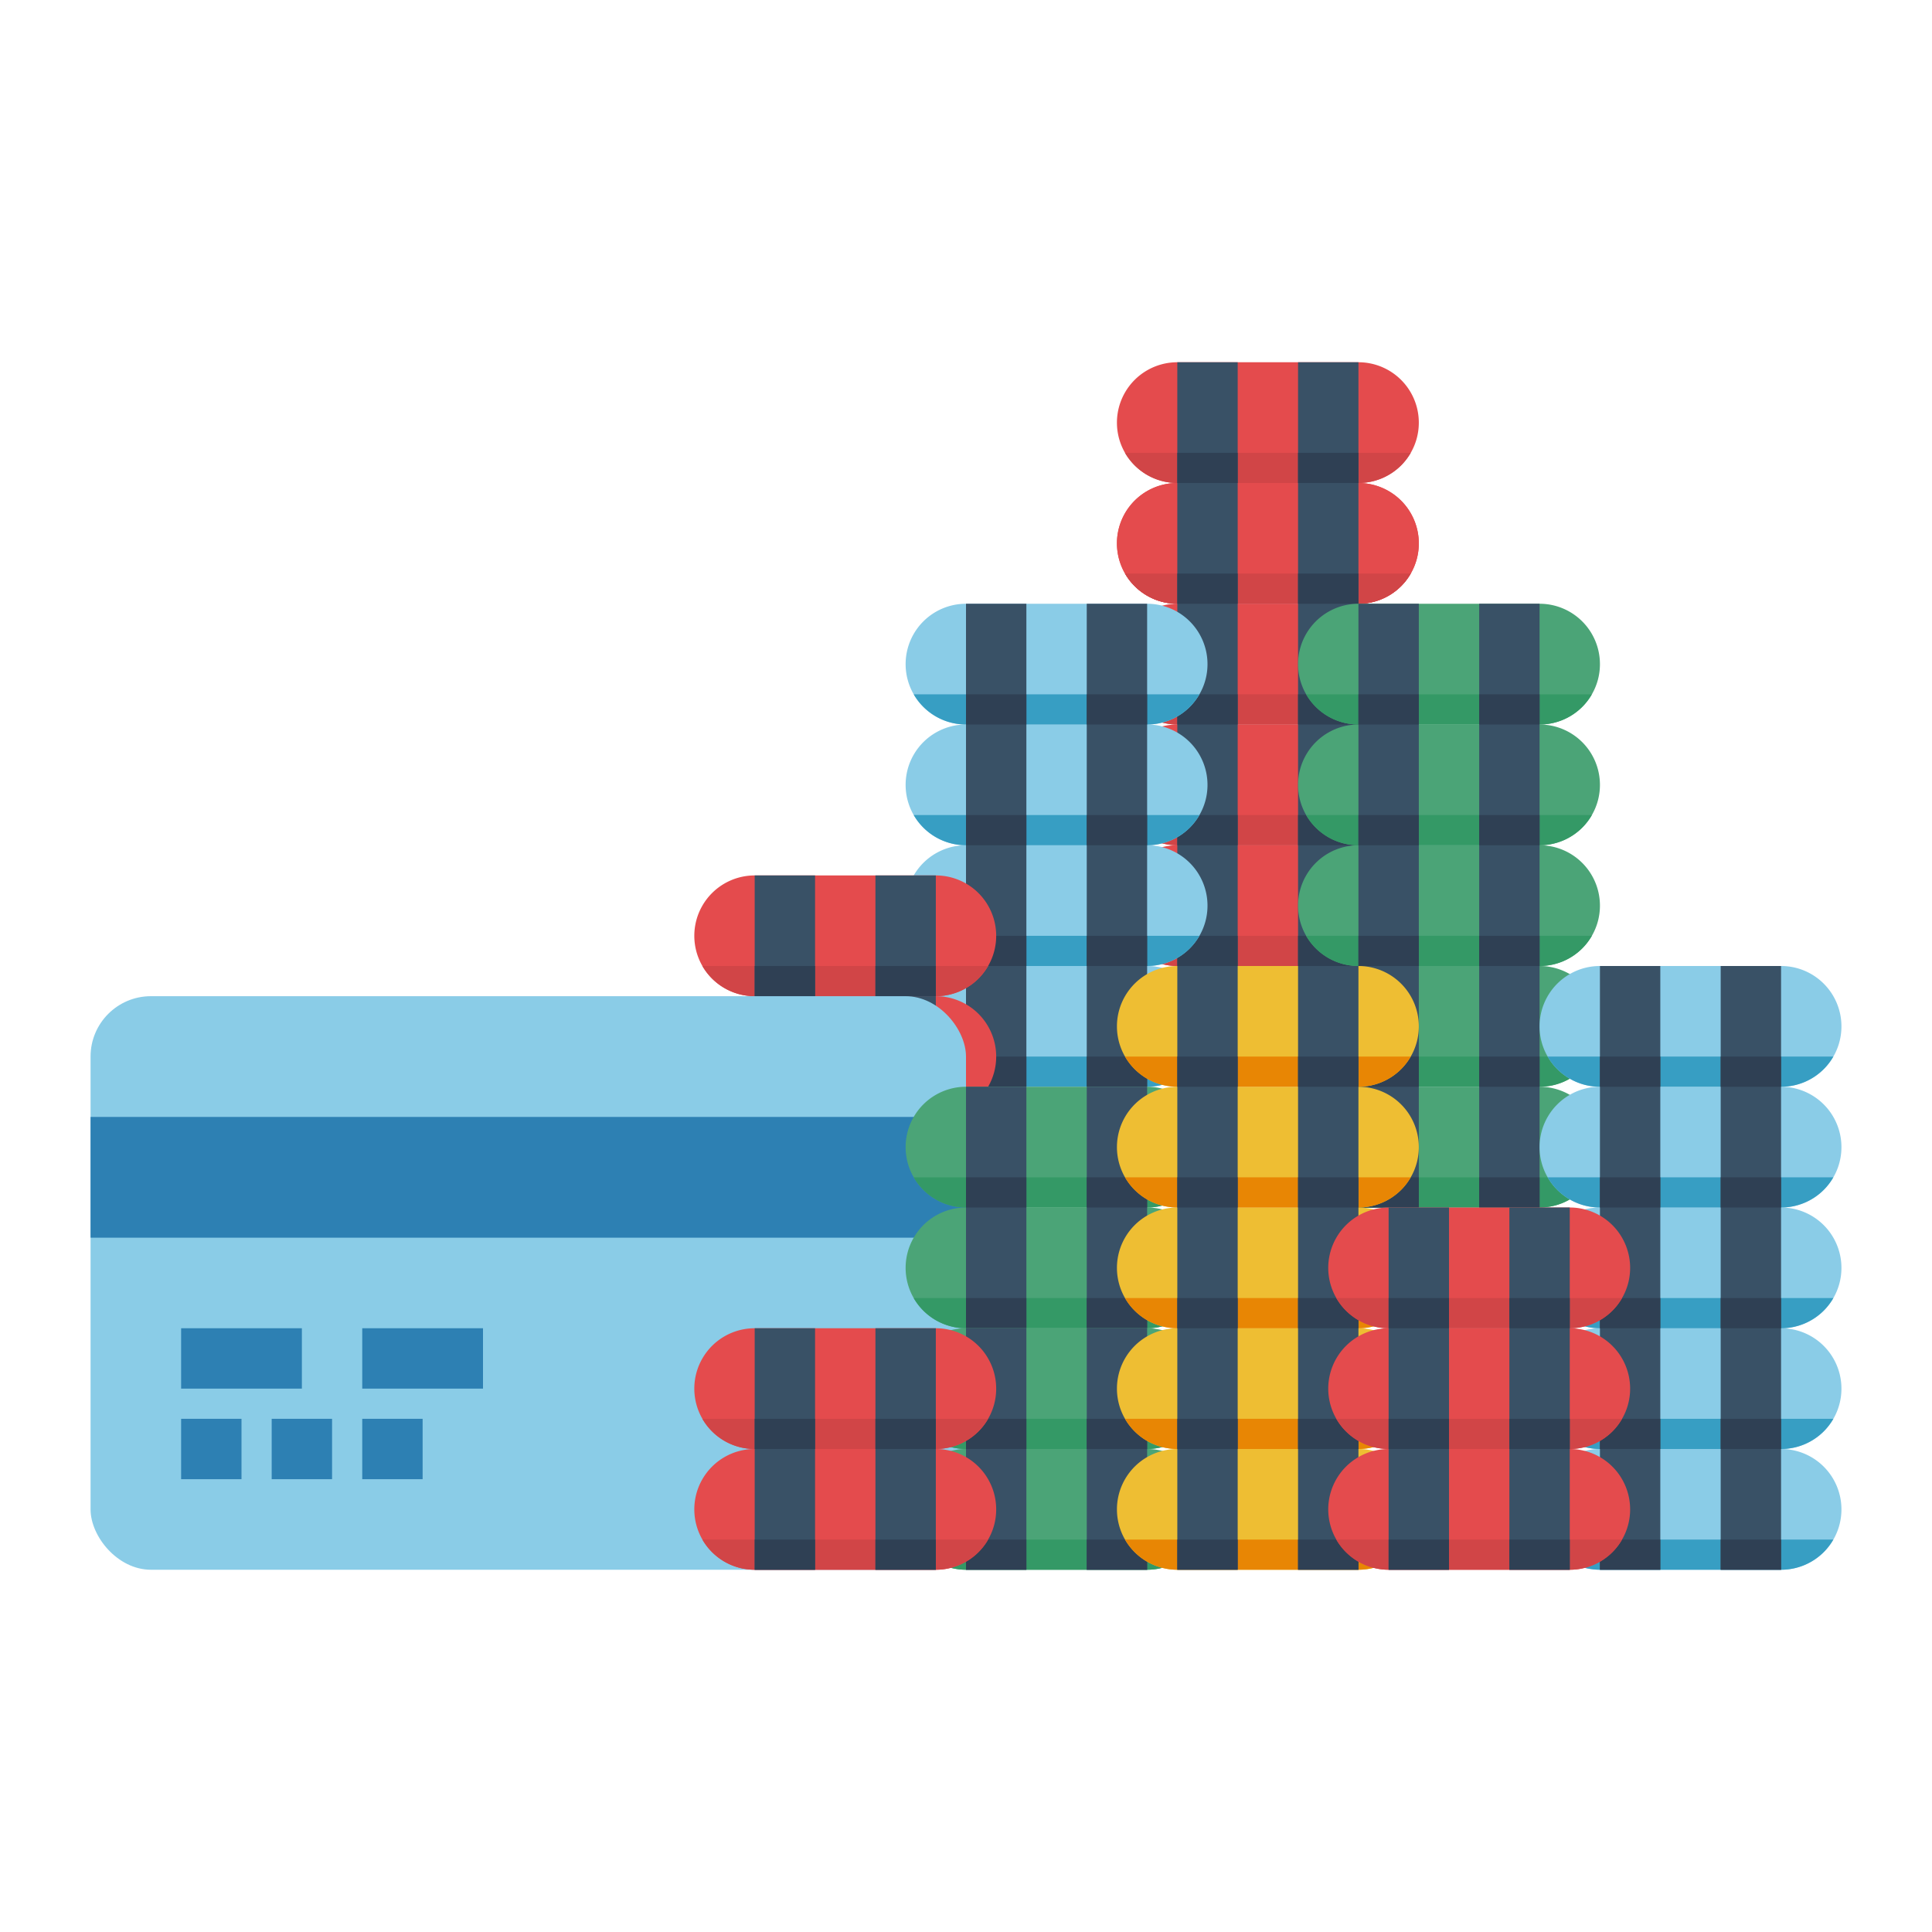 <?xml version="1.0" encoding="UTF-8"?> <svg xmlns="http://www.w3.org/2000/svg" height="512" viewBox="0 0 512 512" width="512"><g id="Flat"><path d="m376 240a15.914 15.914 0 0 1 -2.14 8 16.152 16.152 0 0 1 -2.54 3.32 15.988 15.988 0 0 1 -11.32 4.68h-48a16 16 0 1 1 0-32h48a15.996 15.996 0 0 1 16 16z" fill="#e44b4d"></path><path d="m376 208a15.914 15.914 0 0 1 -2.14 8 16.152 16.152 0 0 1 -2.54 3.32 15.988 15.988 0 0 1 -11.32 4.68h-48a16 16 0 1 1 0-32h48a15.996 15.996 0 0 1 16 16z" fill="#e44b4d"></path><path d="m376 176a15.914 15.914 0 0 1 -2.14 8 16.152 16.152 0 0 1 -2.54 3.32 15.988 15.988 0 0 1 -11.32 4.68h-48a16 16 0 1 1 0-32h48a15.996 15.996 0 0 1 16 16z" fill="#e44b4d"></path><path d="m373.86 184a16.152 16.152 0 0 1 -2.54 3.32 15.988 15.988 0 0 1 -11.32 4.68h-48a15.994 15.994 0 0 1 -13.86-8z" fill="#d14547"></path><path d="m373.86 216a16.152 16.152 0 0 1 -2.54 3.32 15.988 15.988 0 0 1 -11.32 4.68h-48a15.994 15.994 0 0 1 -13.86-8z" fill="#d14547"></path><path d="m373.86 248a16.152 16.152 0 0 1 -2.54 3.32 15.988 15.988 0 0 1 -11.32 4.68h-48a15.994 15.994 0 0 1 -13.86-8z" fill="#d14547"></path><path d="m376 144a15.914 15.914 0 0 1 -2.14 8 16.152 16.152 0 0 1 -2.54 3.32 15.988 15.988 0 0 1 -11.32 4.68h-48a16 16 0 1 1 0-32h48a15.996 15.996 0 0 1 16 16z" fill="#e44b4d"></path><path d="m373.86 152a16.152 16.152 0 0 1 -2.54 3.32 15.988 15.988 0 0 1 -11.32 4.68h-48a15.994 15.994 0 0 1 -13.86-8z" fill="#d14547"></path><path d="m376 144a15.914 15.914 0 0 1 -2.14 8 16.152 16.152 0 0 1 -2.54 3.32 15.988 15.988 0 0 1 -11.32 4.68h-48a16 16 0 1 1 0-32h48a15.996 15.996 0 0 1 16 16z" fill="#e44b4d"></path><path d="m373.86 152a16.152 16.152 0 0 1 -2.54 3.32 15.988 15.988 0 0 1 -11.32 4.68h-48a15.994 15.994 0 0 1 -13.86-8z" fill="#d14547"></path><path d="m376 112a15.914 15.914 0 0 1 -2.14 8 16.152 16.152 0 0 1 -2.54 3.32 15.988 15.988 0 0 1 -11.32 4.68h-48a16 16 0 1 1 0-32h48a15.996 15.996 0 0 1 16 16z" fill="#e44b4d"></path><path d="m373.86 120a16.152 16.152 0 0 1 -2.54 3.32 15.988 15.988 0 0 1 -11.32 4.68h-48a15.994 15.994 0 0 1 -13.86-8z" fill="#d14547"></path><path d="m312 96h16v160h-16z" fill="#395166"></path><path d="m344 96h16v160h-16z" fill="#395166"></path><g fill="#2f4054"><path d="m312 184h16v8h-16z"></path><path d="m344 184h16v8h-16z"></path><path d="m312 152h16v8h-16z"></path><path d="m344 152h16v8h-16z"></path><path d="m312 120h16v8h-16z"></path><path d="m344 120h16v8h-16z"></path><path d="m312 216h16v8h-16z"></path><path d="m344 216h16v8h-16z"></path><path d="m312 248h16v8h-16z"></path><path d="m344 248h16v8h-16z"></path></g><path d="m320 272a15.914 15.914 0 0 1 -2.14 8 16.152 16.152 0 0 1 -2.54 3.32 15.988 15.988 0 0 1 -11.32 4.68h-48a16 16 0 1 1 0-32h48a15.996 15.996 0 0 1 16 16z" fill="#8acce7"></path><path d="m320 240a15.914 15.914 0 0 1 -2.14 8 16.152 16.152 0 0 1 -2.54 3.32 15.988 15.988 0 0 1 -11.32 4.68h-48a16 16 0 1 1 0-32h48a15.996 15.996 0 0 1 16 16z" fill="#8acce7"></path><path d="m317.86 248a16.152 16.152 0 0 1 -2.54 3.32 15.988 15.988 0 0 1 -11.32 4.68h-48a15.994 15.994 0 0 1 -13.86-8z" fill="#379ec3"></path><path d="m320 208a15.914 15.914 0 0 1 -2.14 8 16.152 16.152 0 0 1 -2.54 3.32 15.988 15.988 0 0 1 -11.32 4.68h-48a16 16 0 1 1 0-32h48a15.996 15.996 0 0 1 16 16z" fill="#8acce7"></path><path d="m317.86 216a16.152 16.152 0 0 1 -2.54 3.32 15.988 15.988 0 0 1 -11.32 4.68h-48a15.994 15.994 0 0 1 -13.86-8z" fill="#379ec3"></path><path d="m320 176a15.914 15.914 0 0 1 -2.14 8 16.152 16.152 0 0 1 -2.54 3.32 15.988 15.988 0 0 1 -11.32 4.68h-48a16 16 0 1 1 0-32h48a15.996 15.996 0 0 1 16 16z" fill="#8acce7"></path><path d="m317.86 184a16.152 16.152 0 0 1 -2.54 3.32 15.988 15.988 0 0 1 -11.32 4.68h-48a15.994 15.994 0 0 1 -13.86-8z" fill="#379ec3"></path><path d="m317.86 280a16.152 16.152 0 0 1 -2.54 3.32 15.988 15.988 0 0 1 -11.32 4.68h-48a15.994 15.994 0 0 1 -13.86-8z" fill="#379ec3"></path><path d="m256 160h16v128h-16z" fill="#395166"></path><path d="m288 160h16v128h-16z" fill="#395166"></path><path d="m256 248h16v8h-16z" fill="#2f4054"></path><path d="m288 248h16v8h-16z" fill="#2f4054"></path><path d="m256 216h16v8h-16z" fill="#2f4054"></path><path d="m288 216h16v8h-16z" fill="#2f4054"></path><path d="m256 184h16v8h-16z" fill="#2f4054"></path><path d="m288 184h16v8h-16z" fill="#2f4054"></path><path d="m256 280h16v8h-16z" fill="#2f4054"></path><path d="m288 280h16v8h-16z" fill="#2f4054"></path><path d="m264 248a15.914 15.914 0 0 1 -2.14 8 16.152 16.152 0 0 1 -2.54 3.32 15.988 15.988 0 0 1 -11.32 4.68h-48a16 16 0 1 1 0-32h48a15.996 15.996 0 0 1 16 16z" fill="#e44b4d"></path><path d="m261.86 256a16.152 16.152 0 0 1 -2.54 3.32 15.988 15.988 0 0 1 -11.32 4.68h-48a15.994 15.994 0 0 1 -13.86-8z" fill="#d14547"></path><path d="m200 232h16v32h-16z" fill="#395166"></path><path d="m232 232h16v32h-16z" fill="#395166"></path><path d="m200 256h16v8h-16z" fill="#2f4054"></path><path d="m232 256h16v8h-16z" fill="#2f4054"></path><path d="m264 280a15.914 15.914 0 0 1 -2.14 8 16.152 16.152 0 0 1 -2.54 3.32 15.988 15.988 0 0 1 -11.32 4.68h-48a16 16 0 1 1 0-32h48a15.996 15.996 0 0 1 16 16z" fill="#e44b4d"></path><path d="m261.86 288a16.152 16.152 0 0 1 -2.54 3.32 15.988 15.988 0 0 1 -11.32 4.68h-48a15.994 15.994 0 0 1 -13.86-8z" fill="#d14547"></path><path d="m200 264h16v32h-16z" fill="#395166"></path><path d="m232 264h16v32h-16z" fill="#395166"></path><path d="m200 288h16v8h-16z" fill="#2f4054"></path><path d="m232 288h16v8h-16z" fill="#2f4054"></path><path d="m264 312a15.914 15.914 0 0 1 -2.14 8 16.152 16.152 0 0 1 -2.54 3.32 15.988 15.988 0 0 1 -11.32 4.68h-48a16 16 0 1 1 0-32h48a15.996 15.996 0 0 1 16 16z" fill="#e44b4d"></path><path d="m261.86 320a16.152 16.152 0 0 1 -2.54 3.32 15.988 15.988 0 0 1 -11.32 4.68h-48a15.994 15.994 0 0 1 -13.86-8z" fill="#d14547"></path><path d="m200 296h16v32h-16z" fill="#395166"></path><path d="m232 296h16v32h-16z" fill="#395166"></path><path d="m200 320h16v8h-16z" fill="#2f4054"></path><path d="m232 320h16v8h-16z" fill="#2f4054"></path><rect fill="#8acce7" height="152" rx="16" width="232" x="24" y="264"></rect><path d="m24 296h232v32h-232z" fill="#2d80b3"></path><path d="m48 352h32v16h-32z" fill="#2d80b3"></path><path d="m96 352h32v16h-32z" fill="#2d80b3"></path><path d="m48 376h16v16h-16z" fill="#2d80b3"></path><path d="m72 376h16v16h-16z" fill="#2d80b3"></path><path d="m96 376h16v16h-16z" fill="#2d80b3"></path><path d="m320 336a15.914 15.914 0 0 1 -2.14 8 16.152 16.152 0 0 1 -2.54 3.32 15.988 15.988 0 0 1 -11.32 4.68h-48a16 16 0 1 1 0-32h48a15.996 15.996 0 0 1 16 16z" fill="#4ba477"></path><path d="m320 304a15.914 15.914 0 0 1 -2.14 8 16.152 16.152 0 0 1 -2.54 3.32 15.988 15.988 0 0 1 -11.32 4.68h-48a16 16 0 1 1 0-32h48a15.996 15.996 0 0 1 16 16z" fill="#4ba477"></path><path d="m317.86 312a16.152 16.152 0 0 1 -2.54 3.32 15.988 15.988 0 0 1 -11.32 4.68h-48a15.994 15.994 0 0 1 -13.86-8z" fill="#349966"></path><path d="m317.86 344a16.152 16.152 0 0 1 -2.54 3.32 15.988 15.988 0 0 1 -11.32 4.68h-48a15.994 15.994 0 0 1 -13.86-8z" fill="#349966"></path><path d="m256 288h16v64h-16z" fill="#395166"></path><path d="m288 288h16v64h-16z" fill="#395166"></path><path d="m256 312h16v8h-16z" fill="#2f4054"></path><path d="m288 312h16v8h-16z" fill="#2f4054"></path><path d="m256 344h16v8h-16z" fill="#2f4054"></path><path d="m288 344h16v8h-16z" fill="#2f4054"></path><path d="m320 400a15.914 15.914 0 0 1 -2.14 8 16.152 16.152 0 0 1 -2.54 3.32 15.988 15.988 0 0 1 -11.32 4.68h-48a16 16 0 1 1 0-32h48a15.996 15.996 0 0 1 16 16z" fill="#4ba477"></path><path d="m320 368a15.914 15.914 0 0 1 -2.14 8 16.152 16.152 0 0 1 -2.54 3.32 15.988 15.988 0 0 1 -11.32 4.68h-48a16 16 0 1 1 0-32h48a15.996 15.996 0 0 1 16 16z" fill="#4ba477"></path><path d="m317.86 376a16.152 16.152 0 0 1 -2.54 3.32 15.988 15.988 0 0 1 -11.32 4.68h-48a15.994 15.994 0 0 1 -13.86-8z" fill="#349966"></path><path d="m317.86 408a16.152 16.152 0 0 1 -2.54 3.32 15.988 15.988 0 0 1 -11.32 4.68h-48a15.994 15.994 0 0 1 -13.86-8z" fill="#349966"></path><path d="m256 352h16v64h-16z" fill="#395166"></path><path d="m288 352h16v64h-16z" fill="#395166"></path><path d="m256 376h16v8h-16z" fill="#2f4054"></path><path d="m288 376h16v8h-16z" fill="#2f4054"></path><path d="m256 408h16v8h-16z" fill="#2f4054"></path><path d="m288 408h16v8h-16z" fill="#2f4054"></path><path d="m264 400a15.914 15.914 0 0 1 -2.14 8 16.152 16.152 0 0 1 -2.54 3.32 15.988 15.988 0 0 1 -11.32 4.68h-48a16 16 0 1 1 0-32h48a15.996 15.996 0 0 1 16 16z" fill="#e44b4d"></path><path d="m264 368a15.914 15.914 0 0 1 -2.14 8 16.152 16.152 0 0 1 -2.54 3.32 15.988 15.988 0 0 1 -11.32 4.68h-48a16 16 0 1 1 0-32h48a15.996 15.996 0 0 1 16 16z" fill="#e44b4d"></path><path d="m261.86 376a16.152 16.152 0 0 1 -2.54 3.32 15.988 15.988 0 0 1 -11.32 4.68h-48a15.994 15.994 0 0 1 -13.86-8z" fill="#d14547"></path><path d="m261.86 408a16.152 16.152 0 0 1 -2.54 3.32 15.988 15.988 0 0 1 -11.32 4.68h-48a15.994 15.994 0 0 1 -13.86-8z" fill="#d14547"></path><path d="m200 352h16v64h-16z" fill="#395166"></path><path d="m232 352h16v64h-16z" fill="#395166"></path><path d="m200 376h16v8h-16z" fill="#2f4054"></path><path d="m232 376h16v8h-16z" fill="#2f4054"></path><path d="m200 408h16v8h-16z" fill="#2f4054"></path><path d="m232 408h16v8h-16z" fill="#2f4054"></path><path d="m424 240a15.914 15.914 0 0 1 -2.14 8 16.152 16.152 0 0 1 -2.54 3.32 15.988 15.988 0 0 1 -11.32 4.68h-48a16 16 0 1 1 0-32h48a15.996 15.996 0 0 1 16 16z" fill="#4ba477"></path><path d="m424 208a15.914 15.914 0 0 1 -2.14 8 16.152 16.152 0 0 1 -2.54 3.32 15.988 15.988 0 0 1 -11.32 4.68h-48a16 16 0 1 1 0-32h48a15.996 15.996 0 0 1 16 16z" fill="#4ba477"></path><path d="m421.86 216a16.152 16.152 0 0 1 -2.54 3.32 15.988 15.988 0 0 1 -11.32 4.68h-48a15.994 15.994 0 0 1 -13.86-8z" fill="#349966"></path><path d="m424 176a15.914 15.914 0 0 1 -2.14 8 16.152 16.152 0 0 1 -2.54 3.32 15.988 15.988 0 0 1 -11.32 4.68h-48a16 16 0 1 1 0-32h48a15.996 15.996 0 0 1 16 16z" fill="#4ba477"></path><path d="m421.86 184a16.152 16.152 0 0 1 -2.54 3.32 15.988 15.988 0 0 1 -11.32 4.68h-48a15.994 15.994 0 0 1 -13.86-8z" fill="#349966"></path><path d="m421.86 248a16.152 16.152 0 0 1 -2.54 3.32 15.988 15.988 0 0 1 -11.32 4.68h-48a15.994 15.994 0 0 1 -13.86-8z" fill="#349966"></path><path d="m360 160h16v96h-16z" fill="#395166"></path><path d="m392 160h16v96h-16z" fill="#395166"></path><path d="m360 216h16v8h-16z" fill="#2f4054"></path><path d="m392 216h16v8h-16z" fill="#2f4054"></path><path d="m360 184h16v8h-16z" fill="#2f4054"></path><path d="m392 184h16v8h-16z" fill="#2f4054"></path><path d="m360 248h16v8h-16z" fill="#2f4054"></path><path d="m392 248h16v8h-16z" fill="#2f4054"></path><path d="m424 304a15.914 15.914 0 0 1 -2.14 8 16.152 16.152 0 0 1 -2.54 3.32 15.988 15.988 0 0 1 -11.32 4.68h-48a16 16 0 1 1 0-32h48a15.996 15.996 0 0 1 16 16z" fill="#4ba477"></path><path d="m424 272a15.914 15.914 0 0 1 -2.14 8 16.152 16.152 0 0 1 -2.54 3.32 15.988 15.988 0 0 1 -11.32 4.68h-48a16 16 0 1 1 0-32h48a15.996 15.996 0 0 1 16 16z" fill="#4ba477"></path><path d="m421.86 280a16.152 16.152 0 0 1 -2.54 3.32 15.988 15.988 0 0 1 -11.32 4.68h-48a15.994 15.994 0 0 1 -13.86-8z" fill="#349966"></path><path d="m421.86 312a16.152 16.152 0 0 1 -2.54 3.32 15.988 15.988 0 0 1 -11.32 4.68h-48a15.994 15.994 0 0 1 -13.86-8z" fill="#349966"></path><path d="m360 256h16v64h-16z" fill="#395166"></path><path d="m392 256h16v64h-16z" fill="#395166"></path><path d="m360 280h16v8h-16z" fill="#2f4054"></path><path d="m392 280h16v8h-16z" fill="#2f4054"></path><path d="m360 312h16v8h-16z" fill="#2f4054"></path><path d="m392 312h16v8h-16z" fill="#2f4054"></path><path d="m376 400a15.914 15.914 0 0 1 -2.14 8 16.152 16.152 0 0 1 -2.54 3.32 15.988 15.988 0 0 1 -11.32 4.68h-48a16 16 0 1 1 0-32h48a15.996 15.996 0 0 1 16 16z" fill="#eebe33"></path><path d="m376 368a15.914 15.914 0 0 1 -2.14 8 16.152 16.152 0 0 1 -2.54 3.32 15.988 15.988 0 0 1 -11.32 4.68h-48a16 16 0 1 1 0-32h48a15.996 15.996 0 0 1 16 16z" fill="#eebe33"></path><path d="m376 336a15.914 15.914 0 0 1 -2.14 8 16.152 16.152 0 0 1 -2.54 3.32 15.988 15.988 0 0 1 -11.32 4.68h-48a16 16 0 1 1 0-32h48a15.996 15.996 0 0 1 16 16z" fill="#eebe33"></path><path d="m373.86 344a16.152 16.152 0 0 1 -2.54 3.32 15.988 15.988 0 0 1 -11.32 4.68h-48a15.994 15.994 0 0 1 -13.86-8z" fill="#e88604"></path><path d="m373.86 376a16.152 16.152 0 0 1 -2.54 3.32 15.988 15.988 0 0 1 -11.32 4.68h-48a15.994 15.994 0 0 1 -13.86-8z" fill="#e88604"></path><path d="m373.86 408a16.152 16.152 0 0 1 -2.54 3.32 15.988 15.988 0 0 1 -11.32 4.68h-48a15.994 15.994 0 0 1 -13.86-8z" fill="#e88604"></path><path d="m376 304a15.914 15.914 0 0 1 -2.14 8 16.152 16.152 0 0 1 -2.54 3.32 15.988 15.988 0 0 1 -11.32 4.68h-48a16 16 0 1 1 0-32h48a15.996 15.996 0 0 1 16 16z" fill="#eebe33"></path><path d="m373.86 312a16.152 16.152 0 0 1 -2.54 3.32 15.988 15.988 0 0 1 -11.32 4.68h-48a15.994 15.994 0 0 1 -13.86-8z" fill="#e88604"></path><path d="m376 272a15.914 15.914 0 0 1 -2.14 8 16.152 16.152 0 0 1 -2.54 3.32 15.988 15.988 0 0 1 -11.32 4.68h-48a16 16 0 1 1 0-32h48a15.996 15.996 0 0 1 16 16z" fill="#eebe33"></path><path d="m373.86 280a16.152 16.152 0 0 1 -2.54 3.32 15.988 15.988 0 0 1 -11.32 4.68h-48a15.994 15.994 0 0 1 -13.86-8z" fill="#e88604"></path><path d="m312 256h16v160h-16z" fill="#395166"></path><path d="m344 256h16v160h-16z" fill="#395166"></path><path d="m312 344h16v8h-16z" fill="#2f4054"></path><path d="m344 344h16v8h-16z" fill="#2f4054"></path><path d="m312 312h16v8h-16z" fill="#2f4054"></path><path d="m344 312h16v8h-16z" fill="#2f4054"></path><path d="m312 280h16v8h-16z" fill="#2f4054"></path><path d="m344 280h16v8h-16z" fill="#2f4054"></path><path d="m312 376h16v8h-16z" fill="#2f4054"></path><path d="m344 376h16v8h-16z" fill="#2f4054"></path><path d="m312 408h16v8h-16z" fill="#2f4054"></path><path d="m344 408h16v8h-16z" fill="#2f4054"></path><path d="m488 400a15.914 15.914 0 0 1 -2.14 8 16.152 16.152 0 0 1 -2.54 3.32 15.988 15.988 0 0 1 -11.32 4.68h-48a16 16 0 1 1 0-32h48a15.996 15.996 0 0 1 16 16z" fill="#8acce7"></path><path d="m488 368a15.914 15.914 0 0 1 -2.14 8 16.152 16.152 0 0 1 -2.54 3.32 15.988 15.988 0 0 1 -11.32 4.68h-48a16 16 0 1 1 0-32h48a15.996 15.996 0 0 1 16 16z" fill="#8acce7"></path><path d="m485.86 376a16.152 16.152 0 0 1 -2.54 3.32 15.988 15.988 0 0 1 -11.32 4.68h-48a15.994 15.994 0 0 1 -13.86-8z" fill="#379ec3"></path><path d="m488 336a15.914 15.914 0 0 1 -2.14 8 16.152 16.152 0 0 1 -2.54 3.32 15.988 15.988 0 0 1 -11.32 4.68h-48a16 16 0 1 1 0-32h48a15.996 15.996 0 0 1 16 16z" fill="#8acce7"></path><path d="m485.86 344a16.152 16.152 0 0 1 -2.54 3.32 15.988 15.988 0 0 1 -11.32 4.68h-48a15.994 15.994 0 0 1 -13.86-8z" fill="#379ec3"></path><path d="m488 304a15.914 15.914 0 0 1 -2.14 8 16.152 16.152 0 0 1 -2.54 3.32 15.988 15.988 0 0 1 -11.32 4.68h-48a16 16 0 1 1 0-32h48a15.996 15.996 0 0 1 16 16z" fill="#8acce7"></path><path d="m485.86 312a16.152 16.152 0 0 1 -2.54 3.32 15.988 15.988 0 0 1 -11.32 4.68h-48a15.994 15.994 0 0 1 -13.86-8z" fill="#379ec3"></path><path d="m488 272a15.914 15.914 0 0 1 -2.14 8 16.152 16.152 0 0 1 -2.54 3.32 15.988 15.988 0 0 1 -11.32 4.68h-48a16 16 0 1 1 0-32h48a15.996 15.996 0 0 1 16 16z" fill="#8acce7"></path><path d="m485.86 280a16.152 16.152 0 0 1 -2.54 3.32 15.988 15.988 0 0 1 -11.32 4.68h-48a15.994 15.994 0 0 1 -13.86-8z" fill="#379ec3"></path><path d="m485.86 408a16.152 16.152 0 0 1 -2.54 3.32 15.988 15.988 0 0 1 -11.32 4.68h-48a15.994 15.994 0 0 1 -13.86-8z" fill="#379ec3"></path><path d="m424 256h16v160h-16z" fill="#395166"></path><path d="m456 256h16v160h-16z" fill="#395166"></path><path d="m424 376h16v8h-16z" fill="#2f4054"></path><path d="m456 376h16v8h-16z" fill="#2f4054"></path><path d="m424 344h16v8h-16z" fill="#2f4054"></path><path d="m456 344h16v8h-16z" fill="#2f4054"></path><path d="m424 312h16v8h-16z" fill="#2f4054"></path><path d="m456 312h16v8h-16z" fill="#2f4054"></path><path d="m424 280h16v8h-16z" fill="#2f4054"></path><path d="m456 280h16v8h-16z" fill="#2f4054"></path><path d="m424 408h16v8h-16z" fill="#2f4054"></path><path d="m456 408h16v8h-16z" fill="#2f4054"></path><path d="m432 400a15.914 15.914 0 0 1 -2.14 8 16.152 16.152 0 0 1 -2.54 3.32 15.988 15.988 0 0 1 -11.32 4.68h-48a16 16 0 1 1 0-32h48a15.996 15.996 0 0 1 16 16z" fill="#e44b4d"></path><path d="m432 368a15.914 15.914 0 0 1 -2.14 8 16.152 16.152 0 0 1 -2.54 3.32 15.988 15.988 0 0 1 -11.32 4.68h-48a16 16 0 1 1 0-32h48a15.996 15.996 0 0 1 16 16z" fill="#e44b4d"></path><path d="m432 336a15.914 15.914 0 0 1 -2.14 8 16.152 16.152 0 0 1 -2.54 3.32 15.988 15.988 0 0 1 -11.32 4.68h-48a16 16 0 1 1 0-32h48a15.996 15.996 0 0 1 16 16z" fill="#e44b4d"></path><path d="m429.86 344a16.152 16.152 0 0 1 -2.54 3.32 15.988 15.988 0 0 1 -11.32 4.68h-48a15.994 15.994 0 0 1 -13.86-8z" fill="#d14547"></path><path d="m429.86 376a16.152 16.152 0 0 1 -2.54 3.32 15.988 15.988 0 0 1 -11.32 4.68h-48a15.994 15.994 0 0 1 -13.86-8z" fill="#d14547"></path><path d="m429.86 408a16.152 16.152 0 0 1 -2.54 3.32 15.988 15.988 0 0 1 -11.32 4.68h-48a15.994 15.994 0 0 1 -13.86-8z" fill="#d14547"></path><path d="m368 320h16v96h-16z" fill="#395166"></path><path d="m400 320h16v96h-16z" fill="#395166"></path><path d="m368 344h16v8h-16z" fill="#2f4054"></path><path d="m400 344h16v8h-16z" fill="#2f4054"></path><path d="m368 376h16v8h-16z" fill="#2f4054"></path><path d="m400 376h16v8h-16z" fill="#2f4054"></path><path d="m368 408h16v8h-16z" fill="#2f4054"></path><path d="m400 408h16v8h-16z" fill="#2f4054"></path></g></svg> 